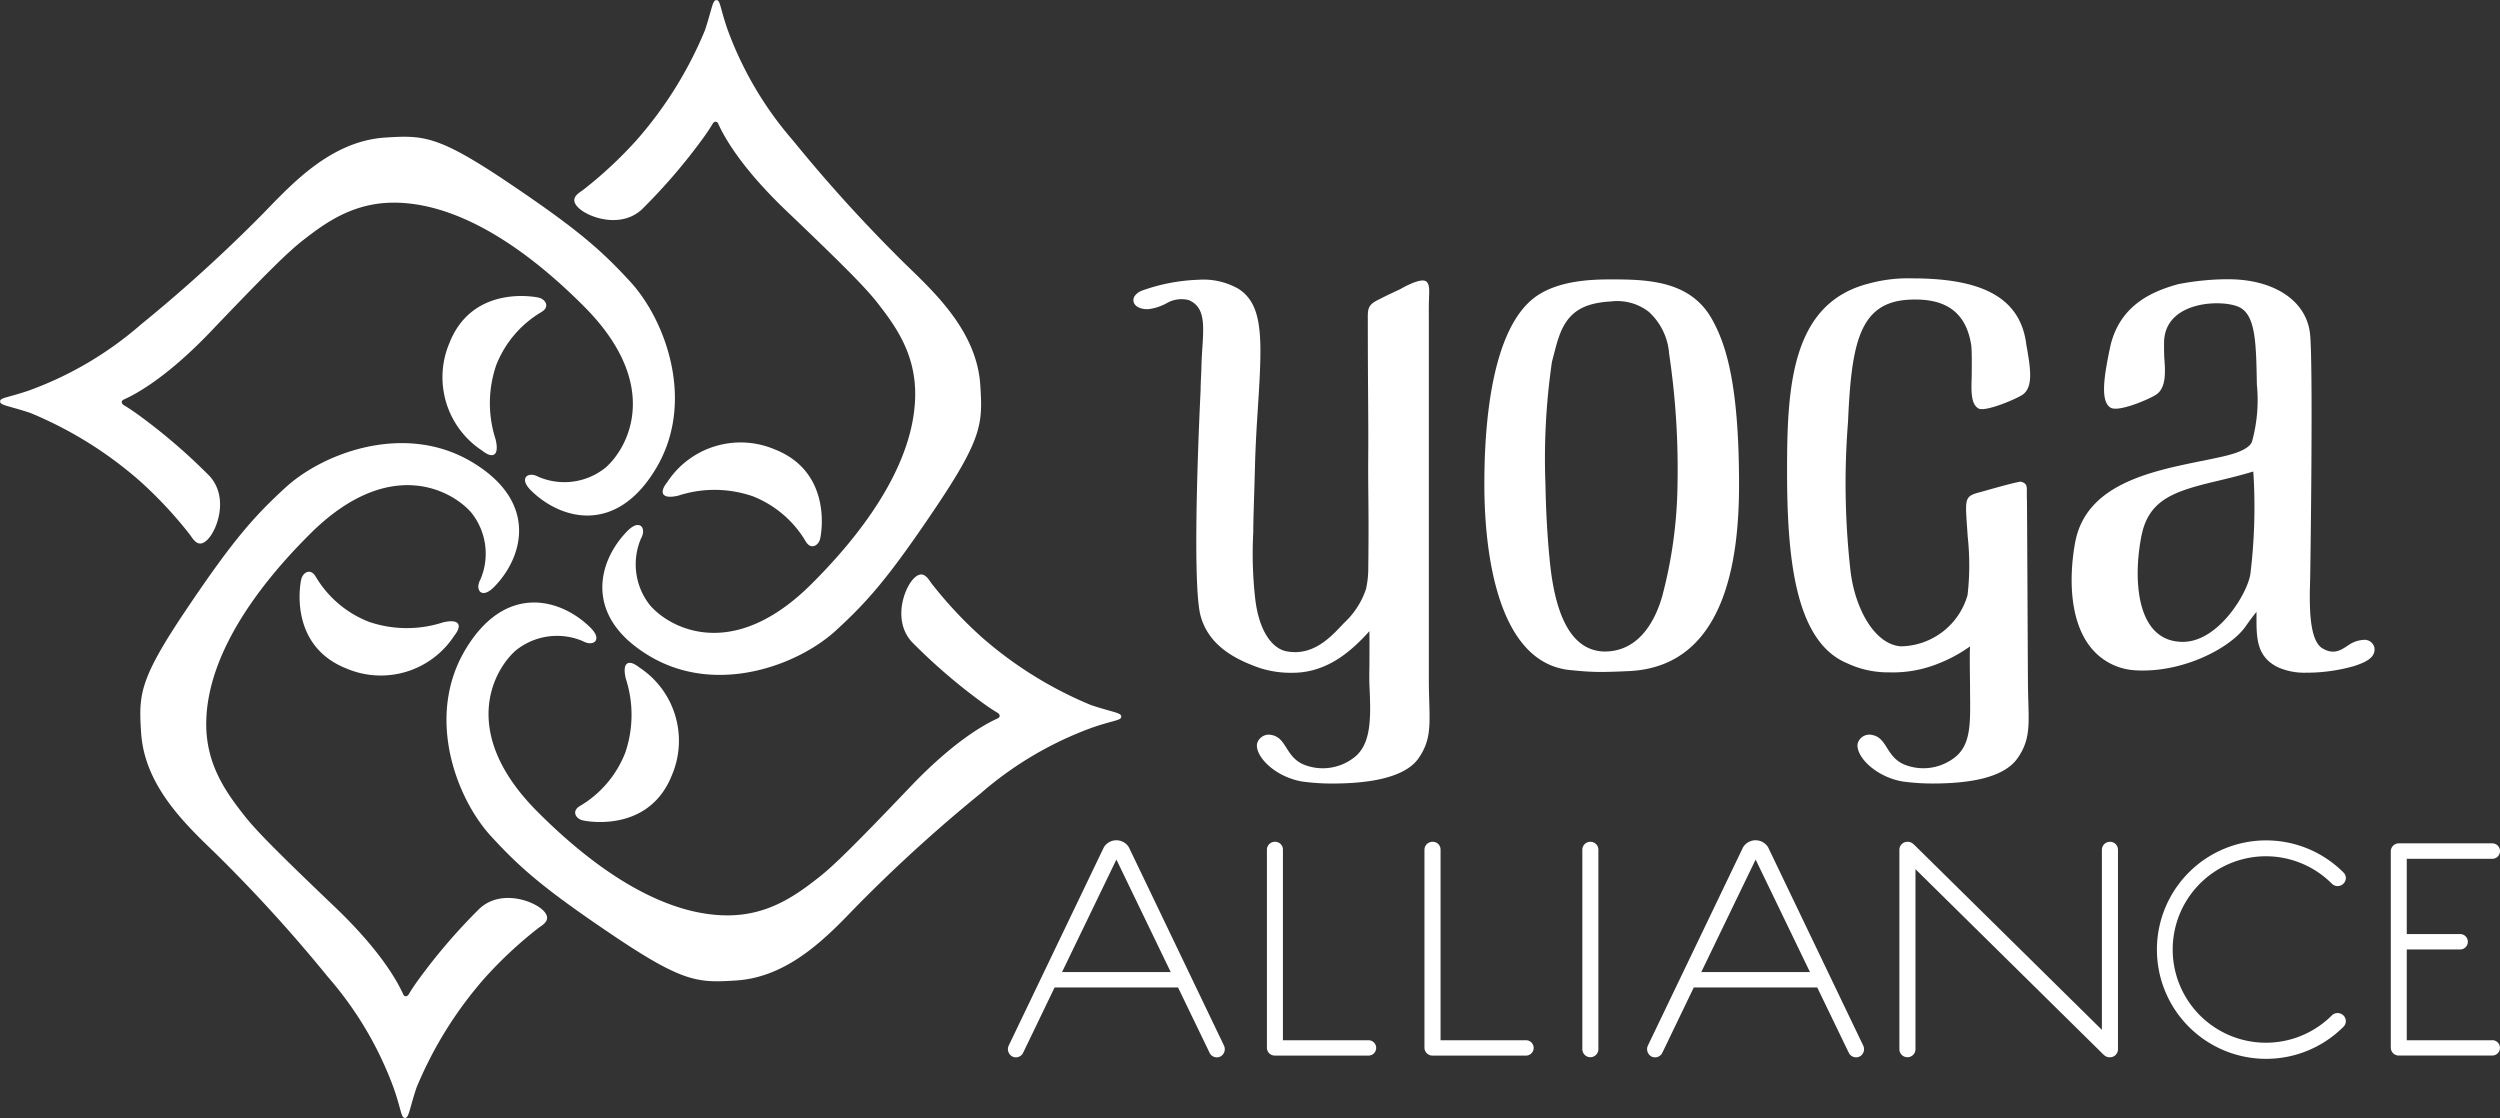 <svg xmlns="http://www.w3.org/2000/svg" width="198.265" height="88.667" viewBox="0 0 198.265 88.667">
  <rect x="0" y="0" width="198.265" height="88.667" fill="#333333" stroke="none"/>
  <g id="组_13" data-name="组 13" transform="translate(-156 -328.918)">
    <g id="组_11" data-name="组 11" transform="translate(156 328.918)">
      <g id="组_6" data-name="组 6" transform="translate(45.546)">
        <path id="路径_1" data-name="路径 1" d="M251.952,360.156c0,4.629-2.98,9.854-8.24,15.091-6.206,6.179-11.166,3.524-12.769,1.7a5.211,5.211,0,0,1-.738-5.319c.3-.546.137-.913-.031-1.012-.412-.242-.948.307-1.129.5-2.242,2.341-3.441,6.693,1.854,9.84s11.756.73,14.777-2.047c2.492-2.289,4.14-4.14,7.878-9.7s3.753-6.723,3.561-9.733c-.3-4.749-4.407-8.027-6.588-10.253a119,119,0,0,1-8.235-9.125,28.107,28.107,0,0,1-5.224-8.847c-.6-1.732-.568-2.325-.88-2.325s-.328.62-.907,2.384a31.275,31.275,0,0,1-5.407,8.7,33.2,33.2,0,0,1-4.269,3.979c-.4.282-1.075.662-.405,1.362.764.8,3.38,1.736,5.071.178a46.16,46.16,0,0,0,4.871-5.668c.3-.42.556-.8.745-1.125.112-.192.336-.246.447,0,.443.985,1.757,3.427,5.425,6.926,4.851,4.629,6.329,6.161,7.21,7.291C250.395,354.77,251.952,356.951,251.952,360.156Z" transform="translate(-224.917 -328.918)" fill="#fff"/>
        <path id="路径_2" data-name="路径 2" d="M235.876,385.161a6.948,6.948,0,0,1,8.532-2.611c4.476,1.759,3.751,6.468,3.6,7.091-.122.525-.726.913-1.141.207a8.478,8.478,0,0,0-4.209-3.584,9.286,9.286,0,0,0-5.894-.047C235.443,386.532,235.227,385.973,235.876,385.161Z" transform="translate(-228.514 -346.911)" fill="#fff"/>
      </g>
      <g id="组_7" data-name="组 7" transform="translate(35.418 45.56)">
        <path id="路径_3" data-name="路径 3" d="M231.871,424.891c-4.629,0-9.853-2.981-15.092-8.242-6.179-6.205-3.523-11.166-1.7-12.768a5.208,5.208,0,0,1,5.319-.738c.546.3.913.137,1.012-.031.241-.412-.307-.948-.5-1.129-2.341-2.241-6.692-3.44-9.841,1.854s-.729,11.755,2.048,14.777c2.289,2.491,4.14,4.139,9.7,7.879s6.722,3.753,9.733,3.561c4.748-.3,8.027-4.407,10.252-6.588a119.334,119.334,0,0,1,9.125-8.234,28.122,28.122,0,0,1,8.847-5.225c1.732-.6,2.325-.568,2.325-.88s-.621-.328-2.384-.907a31.237,31.237,0,0,1-8.7-5.406,33.124,33.124,0,0,1-3.98-4.269c-.282-.4-.662-1.075-1.361-.405-.8.764-1.736,3.38-.179,5.072a46.13,46.13,0,0,0,5.669,4.87c.418.3.8.555,1.124.745.193.112.246.336,0,.448-.985.443-3.427,1.757-6.926,5.424-4.629,4.852-6.161,6.329-7.292,7.21C237.257,423.333,235.075,424.891,231.871,424.891Z" transform="translate(-209.592 -397.856)" fill="#fff"/>
        <path id="路径_4" data-name="路径 4" d="M230.091,408.813a6.95,6.95,0,0,1,2.611,8.532c-1.759,4.477-6.468,3.751-7.09,3.605-.525-.122-.913-.725-.207-1.141a8.474,8.474,0,0,0,3.583-4.209,9.286,9.286,0,0,0,.048-5.894C228.721,408.381,229.28,408.164,230.091,408.813Z" transform="translate(-214.825 -401.452)" fill="#fff"/>
      </g>
      <g id="组_10" data-name="组 10" transform="translate(0 10.845)">
        <g id="组_8" data-name="组 8" transform="translate(11.127 24.305)">
          <path id="路径_5" data-name="路径 5" d="M178.064,404.383c0-4.629,2.979-9.854,8.24-15.091,6.206-6.179,11.166-3.524,12.768-1.7a5.208,5.208,0,0,1,.738,5.319c-.3.546-.136.913.031,1.012.413.241.949-.307,1.13-.5,2.242-2.34,3.44-6.692-1.855-9.84s-11.755-.729-14.777,2.047c-2.491,2.289-4.14,4.139-7.878,9.7s-3.753,6.722-3.561,9.732c.3,4.749,4.407,8.028,6.588,10.253a119.217,119.217,0,0,1,8.235,9.126,28.085,28.085,0,0,1,5.224,8.847c.6,1.732.568,2.324.88,2.324s.328-.621.907-2.384a31.28,31.28,0,0,1,5.407-8.7,33.214,33.214,0,0,1,4.268-3.979c.4-.28,1.075-.661.406-1.362-.764-.8-3.382-1.735-5.072-.178a46.123,46.123,0,0,0-4.869,5.669c-.3.418-.556.8-.745,1.123-.113.194-.336.247-.447,0-.443-.983-1.758-3.425-5.425-6.925-4.851-4.63-6.329-6.161-7.211-7.292C179.621,409.769,178.064,407.588,178.064,404.383Z" transform="translate(-172.836 -382.105)" fill="#fff"/>
          <path id="路径_6" data-name="路径 6" d="M204.217,402.6a6.95,6.95,0,0,1-8.533,2.611c-4.476-1.759-3.751-6.468-3.6-7.09.123-.525.726-.913,1.141-.208a8.477,8.477,0,0,0,4.209,3.583,9.285,9.285,0,0,0,5.893.048C204.65,401.233,204.866,401.792,204.217,402.6Z" transform="translate(-179.317 -387.337)" fill="#fff"/>
        </g>
        <g id="组_9" data-name="组 9">
          <path id="路径_7" data-name="路径 7" d="M187.238,350.555c4.629,0,9.853,2.981,15.091,8.241,6.179,6.206,3.523,11.166,1.7,12.768a5.207,5.207,0,0,1-5.319.738c-.547-.3-.914-.137-1.012.031-.242.413.307.949.5,1.13,2.341,2.242,6.693,3.44,9.841-1.854s.729-11.756-2.048-14.778c-2.289-2.491-4.139-4.139-9.7-7.878s-6.722-3.754-9.732-3.561c-4.749.3-8.028,4.407-10.253,6.588a119.346,119.346,0,0,1-9.125,8.234,28.1,28.1,0,0,1-8.847,5.225c-1.732.6-2.325.568-2.325.88s.62.328,2.384.907a31.256,31.256,0,0,1,8.7,5.406,33.131,33.131,0,0,1,3.98,4.269c.281.4.662,1.075,1.361.4.8-.764,1.735-3.38.178-5.071a46.159,46.159,0,0,0-5.668-4.87c-.419-.3-.8-.555-1.124-.745-.193-.113-.246-.336,0-.447.985-.443,3.427-1.757,6.926-5.425,4.629-4.852,6.161-6.329,7.291-7.211C181.852,352.113,184.033,350.555,187.238,350.555Z" transform="translate(-156 -345.328)" fill="#fff"/>
          <path id="路径_8" data-name="路径 8" d="M212.243,376.71a6.951,6.951,0,0,1-2.611-8.533c1.758-4.477,6.467-3.75,7.091-3.605.525.123.913.726.207,1.141a8.477,8.477,0,0,0-3.583,4.209,9.293,9.293,0,0,0-.048,5.894C213.614,377.142,213.054,377.359,212.243,376.71Z" transform="translate(-173.993 -351.81)" fill="#fff"/>
        </g>
      </g>
    </g>
    <g id="组_12" data-name="组 12" transform="translate(235.933 350.996)">
      <path id="路径_9" data-name="路径 9" d="M286.542,430.308a1.164,1.164,0,0,0-1.985,0l-7.545,15.726a.663.663,0,0,0,.305.875.638.638,0,0,0,.84-.307l2.493-5.176h9.791l2.5,5.176a.638.638,0,0,0,.843.307.663.663,0,0,0,.3-.875Zm-5.3,9.894,4.31-8.921,4.307,8.921Z" transform="translate(-276.948 -385.191)" fill="#fff"/>
      <path id="路径_10" data-name="路径 10" d="M316.058,445.673H309.3V430.55a.615.615,0,0,0-.639-.615.628.628,0,0,0-.631.636v15.683a.625.625,0,0,0,.631.635h7.4a.609.609,0,1,0,0-1.217Z" transform="translate(-287.489 -385.253)" fill="#fff"/>
      <path id="路径_11" data-name="路径 11" d="M334.962,445.673h-6.75V430.55a.617.617,0,0,0-.639-.615.634.634,0,0,0-.638.636v15.683a.63.63,0,0,0,.638.635h7.389a.609.609,0,1,0,0-1.217Z" transform="translate(-293.9 -385.253)" fill="#fff"/>
      <path id="路径_12" data-name="路径 12" d="M346.512,429.935a.63.63,0,0,0-.632.636v15.81a.636.636,0,1,0,1.272,0v-15.81A.629.629,0,0,0,346.512,429.935Z" transform="translate(-300.324 -385.253)" fill="#fff"/>
      <path id="路径_13" data-name="路径 13" d="M363.249,430.308a1.165,1.165,0,0,0-1.987,0l-7.548,15.726a.668.668,0,0,0,.3.875.643.643,0,0,0,.847-.307l2.492-5.176h9.792l2.5,5.176a.646.646,0,0,0,.846.307.655.655,0,0,0,.3-.875Zm-5.3,9.894,4.31-8.921,4.308,8.921Z" transform="translate(-302.96 -385.191)" fill="#fff"/>
      <path id="路径_14" data-name="路径 14" d="M400.621,429.935a.635.635,0,0,0-.636.636V444.85L385.2,430.269c-.254-.256-.384-.334-.637-.334a.635.635,0,0,0-.638.636v15.81a.638.638,0,1,0,1.276,0V432.107l14.787,14.582c.254.261.379.334.636.334a.633.633,0,0,0,.636-.642v-15.81A.629.629,0,0,0,400.621,429.935Z" transform="translate(-313.225 -385.253)" fill="#fff"/>
      <path id="路径_15" data-name="路径 15" d="M423.464,431.02a7.389,7.389,0,0,1,5.224,2.171.647.647,0,0,0,.922,0,.611.611,0,0,0,0-.888,8.662,8.662,0,1,0,0,12.241.626.626,0,0,0,0-.9.655.655,0,0,0-.922,0,7.393,7.393,0,1,1-5.224-12.623Z" transform="translate(-323.695 -385.191)" fill="#fff"/>
      <path id="路径_16" data-name="路径 16" d="M450.917,445.738H444.16v-7.2h4.209a.611.611,0,1,0,0-1.221H444.16v-5.969h6.758a.613.613,0,1,0,0-1.225h-7.39a.634.634,0,0,0-.634.638v15.554a.629.629,0,0,0,.634.635h7.39a.609.609,0,1,0,0-1.217Z" transform="translate(-333.223 -385.318)" fill="#fff"/>
      <path id="路径_17" data-name="路径 17" d="M352.132,365.532c-1.668-2.9-4.879-3.084-7.786-3.084-1.264,0-4.1-.021-6.039,1.291-3.962,2.679-4.186,11.653-4.186,14.991,0,5.34,1.031,14.328,7.007,14.717.119.01,1.089.128,2.137.132,1.081,0,2.184-.065,2.3-.067,7.707-.344,8.755-8.931,8.755-14.781C354.317,370.879,353.324,367.606,352.132,365.532Zm-3.907,22.047c-.467,1.64-1.677,4.38-4.569,4.38-2.875-.052-3.955-3.386-4.331-7.04-.216-2.1-.323-4.217-.358-6.189a53.328,53.328,0,0,1,.517-9.763c.525-1.88.769-4.054,3.441-4.614a7.4,7.4,0,0,1,1.2-.153,4.088,4.088,0,0,1,3.033.815,4.988,4.988,0,0,1,1.619,3.345,62.087,62.087,0,0,1,.663,10.37A36.042,36.042,0,0,1,348.225,387.579Z" transform="translate(-296.336 -362.367)" fill="#fff"/>
      <path id="路径_18" data-name="路径 18" d="M315.435,394.1c0-.356,0-21.875,0-28.92-.006-.069,0-.446,0-.551,0-1.03.142-1.744-.206-2.01-.455-.348-2.068.615-2.068.615s-1.01.462-1.831.888c-.792.412-.734.772-.734,1.64,0,5.146.055,7.927.033,10.719-.023,2.975.065,4.239,0,9.111a7.374,7.374,0,0,1-.177,1.419,6.423,6.423,0,0,1-1.737,2.687c-.767.8-2.033,2.318-3.876,2.318a3.7,3.7,0,0,1-.7-.067c-1.1-.212-2.194-1.57-2.484-4.261a31.7,31.7,0,0,1-.144-5.136c0-1.086.063-2.481.144-5.559.023-.859.088-2.227.164-3.421.381-6,.64-8.97-1.453-10.352a5.6,5.6,0,0,0-3.236-.733,14.685,14.685,0,0,0-4.44.857,1.23,1.23,0,0,0-.607.466c-.3.6.319,1.067,1.157,1a4.038,4.038,0,0,0,1.366-.446,2.353,2.353,0,0,1,1.785-.269c1.623.684,1.065,2.669,1.009,5.333-.013.588-.063,1.19-.063,1.788,0,0-.771,15.138,0,17.935.69,2.511,3.033,3.522,4.576,4.084a7.961,7.961,0,0,0,2.727.418c2.86,0,4.813-1.9,6.085-3.3,0,.1-.005.193,0,.289.009.594,0,2.131,0,2.131,0,.622-.028,1.248,0,1.862.108,2.367.19,4.488-1.069,5.617a4.049,4.049,0,0,1-4.082.706c-1.526-.609-1.387-2.131-2.6-2.37a.963.963,0,0,0-1.162.693c-.165.968,1.36,2.6,3.55,2.993a17.535,17.535,0,0,0,2.4.163c2.738,0,5.74-.393,6.862-2.011C315.816,398.7,315.435,397.355,315.435,394.1Z" transform="translate(-282.053 -362.376)" fill="#fff"/>
      <path id="路径_19" data-name="路径 19" d="M389.471,379.852c-.046-.933.139-1.211-.45-1.4-.191-.065-3.14.8-3.22.814-1.386.361-1.224.477-1.025,3.557a20.932,20.932,0,0,1-.013,4.614,5.591,5.591,0,0,1-5.286,4.068c-2.1-.138-3.725-3.069-4.029-6.269a61.658,61.658,0,0,1-.167-11.515c.27-6.238.892-9.5,4.832-9.706,2.7-.142,4.491.8,4.937,3.581.067.447.046,1.989.039,2.535-.034,1.12-.075,2.142.532,2.507.527.316,3.129-.793,3.558-1.127.761-.6.591-1.929.311-3.555-.04-.211-.075-.4-.092-.561-.556-3.733-3.8-5.072-9.037-5.072a11.736,11.736,0,0,0-3.387.4c-6.2,1.543-6.526,8.194-6.526,14.866,0,6.721.584,13.5,4.737,15.245a7.6,7.6,0,0,0,3.329.735,9.632,9.632,0,0,0,3.8-.646,11.61,11.61,0,0,0,2.645-1.412c-.044.658,0,2.719,0,3.071,0,2.595.19,4.488-1.069,5.617a4.049,4.049,0,0,1-4.083.706c-1.527-.609-1.386-2.131-2.6-2.37a.963.963,0,0,0-1.162.693c-.164.968,1.36,2.6,3.55,2.993a17.55,17.55,0,0,0,2.4.163c2.739,0,5.614-.393,6.736-2.011,1.2-1.722.819-3.067.818-6.323C389.545,394.049,389.483,380.045,389.471,379.852Z" transform="translate(-308.656 -362.325)" fill="#fff"/>
      <path id="路径_20" data-name="路径 20" d="M427.708,391.031a2.274,2.274,0,0,0-1.089.367c-.558.352-1.155.889-2.141.3-1.067-.638-1.038-3.42-.973-5.44.015-.6.26-17.338-.016-19.568-.328-2.628-2.924-4.263-6.5-4.263a20.848,20.848,0,0,0-3.966.395c-1.8.507-4.488,1.49-5.324,4.751l-.076.333c-.429,2.07-.814,4.241.081,4.718.666.355,3.188-.745,3.641-1.081.729-.542.686-1.72.595-2.843-.023-.471-.02-.908-.02-1.212,0-3.384,4.645-3.483,5.96-2.849s1.342,2.873,1.4,6.142a12.338,12.338,0,0,1-.394,4.553c-.293.643-1.528.973-2.367,1.165-4.244.958-10.7,1.576-11.655,6.83-.521,2.859-.5,6.952,1.906,8.979a4.864,4.864,0,0,0,2.913,1.135c3.694.211,7.431-1.73,8.667-3.433.3-.426.586-.827.9-1.2v.448c0,1.634.013,3.124,1.71,3.945a5.164,5.164,0,0,0,2.186.428,13.783,13.783,0,0,0,3.849-.527c.946-.313,1.72-.679,1.607-1.469A.8.8,0,0,0,427.708,391.031Zm-8.938-5.261c-.194,1.5-2.517,5.415-5.358,5.415-3.74,0-3.951-5.015-3.291-8.375.562-2.864,2.511-3.55,5.865-4.347.986-.237,2-.479,3.008-.788l.019.235A43.957,43.957,0,0,1,418.77,385.77Z" transform="translate(-320.23 -362.36)" fill="#fff"/>
    </g>
  </g>
</svg>
